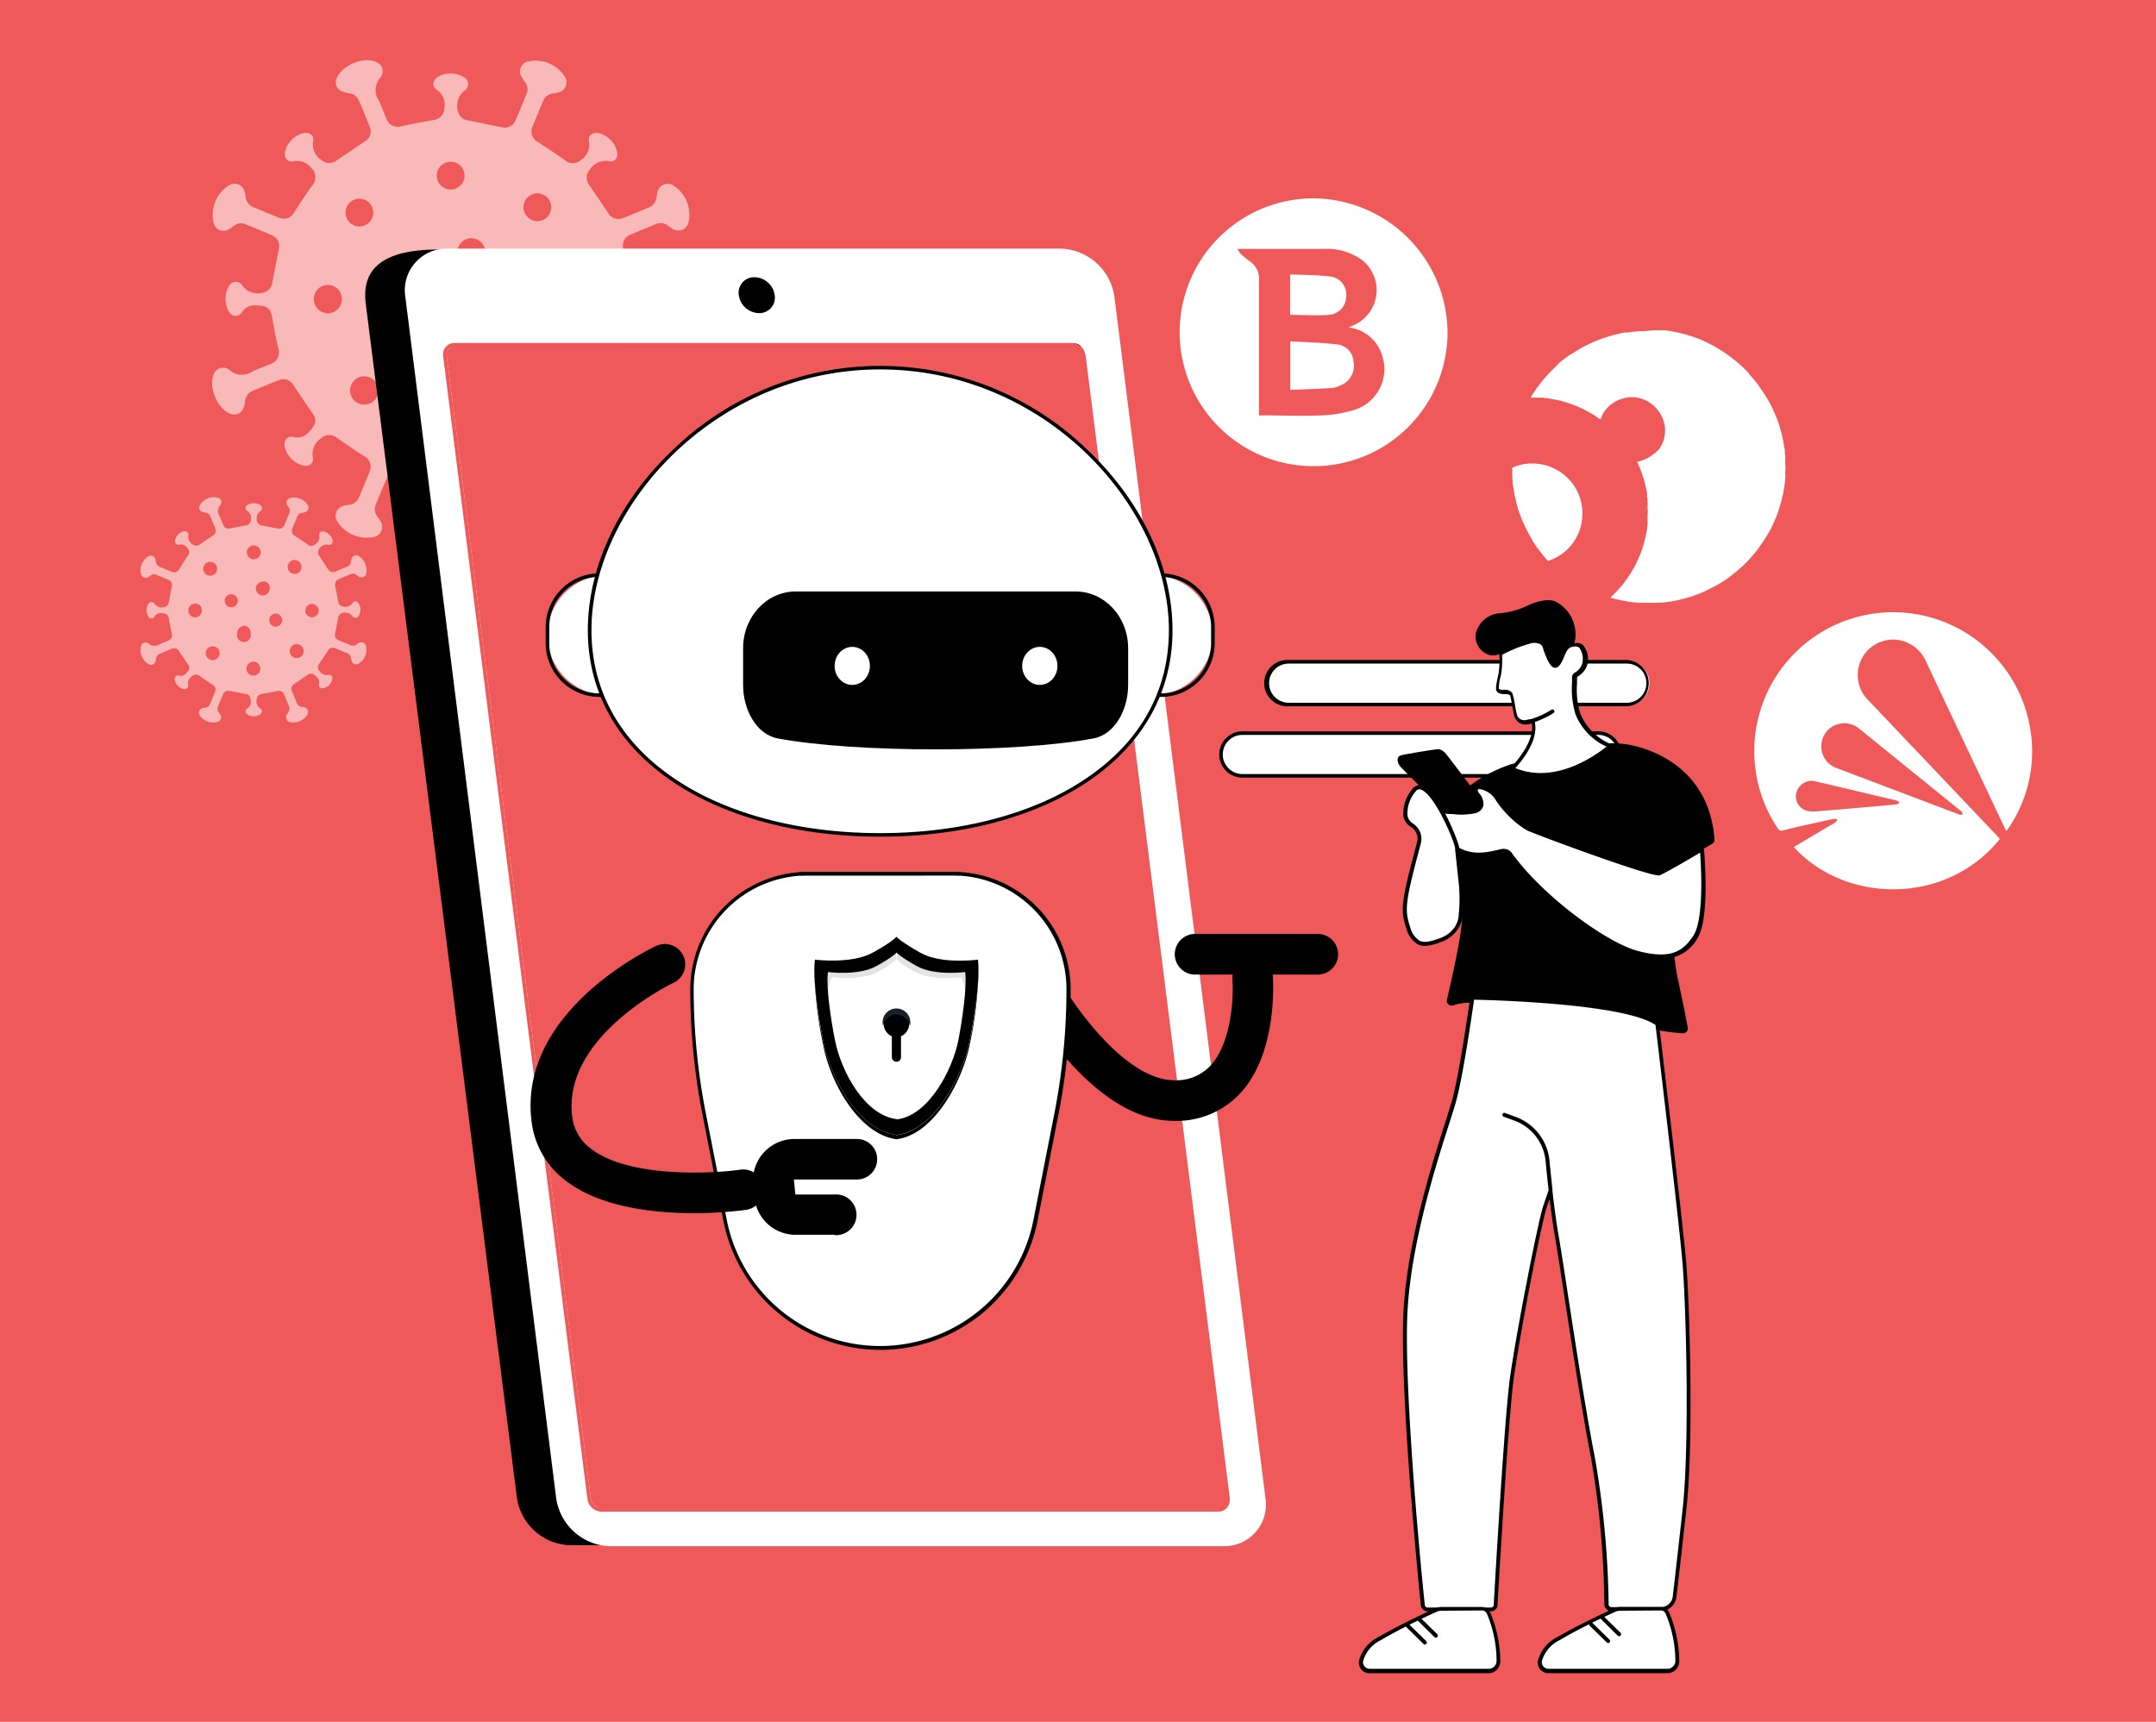 <svg id="Layer_1" data-name="Layer 1" xmlns="http://www.w3.org/2000/svg" viewBox="0 0 310.5 248"><defs><style>.cls-1{fill:#f05959;}.cls-2{opacity:0.58;}.cls-3,.cls-5{fill:#fff;}.cls-4,.cls-5,.cls-6,.cls-8{fill-rule:evenodd;}.cls-6{fill:#162228;}.cls-7{opacity:0.14;}.cls-8{fill:#333;}</style></defs><rect class="cls-1" x="-3.74" y="-5.74" width="317.97" height="254.99"/><g class="cls-2"><path class="cls-3" d="M23.2,88.31a.93.93,0,0,0-.92.47.51.51,0,0,1-.92,0,1.74,1.74,0,0,1,0-1.8.52.52,0,0,1,.9,0,1.3,1.3,0,0,0,1.5.44.78.78,0,0,0,.54-.64l.45-2.32a.78.78,0,0,0-.46-.92c-.6-.27-1.2-.52-1.81-.76a.8.8,0,0,0-.8.11,2.54,2.54,0,0,1-.34.23.7.7,0,0,1-1.05-.44,2.38,2.38,0,0,1,1.05-2.54.7.7,0,0,1,1.05.44,1.51,1.51,0,0,1,.07.37.84.84,0,0,0,.53.69l1.72.71A.81.81,0,0,0,25.8,82Q26.4,81,27,80.12A.84.84,0,0,0,27,78.94a1.2,1.2,0,0,0-1.21-.49c-.42.07-.64-.21-.58-.65a1.72,1.72,0,0,1,1.3-1.28c.41,0,.7.17.62.57a1.25,1.25,0,0,0,.56,1.28.81.81,0,0,0,1.05.07l1.93-1.31a.79.79,0,0,0,.34-1c-.23-.6-.48-1.19-.73-1.78a.83.83,0,0,0-.67-.51,2.51,2.51,0,0,1-.49-.12.66.66,0,0,1-.38-.89,2.31,2.31,0,0,1,2.7-1.12.66.66,0,0,1,.27,1.07,1.28,1.28,0,0,0-.09,1.56c.2.42.35.86.54,1.28a.8.8,0,0,0,1,.49q1.1-.23,2.19-.42a.82.82,0,0,0,.77-.84,1.18,1.18,0,0,0-.52-1.26.48.48,0,0,1,0-.83,1.71,1.71,0,0,1,1.88,0,.51.51,0,0,1,0,.88,1.33,1.33,0,0,0-.44,1.5.76.76,0,0,0,.64.54l2.32.45a.8.8,0,0,0,.93-.45c.26-.6.51-1.21.75-1.81a.77.77,0,0,0-.11-.8,2.46,2.46,0,0,1-.22-.34.69.69,0,0,1,.43-1,2.38,2.38,0,0,1,2.54,1,.7.7,0,0,1-.44,1.06,1.61,1.61,0,0,1-.33.06.86.86,0,0,0-.74.56l-.7,1.69a.82.82,0,0,0,.37,1.08c.62.4,1.23.82,1.84,1.25a.85.85,0,0,0,1.14-.07,1.25,1.25,0,0,0,.52-1.26c-.08-.38.21-.61.6-.56a1.71,1.71,0,0,1,1.32,1.3c.06.4-.17.71-.56.63A1.26,1.26,0,0,0,46,79a.81.81,0,0,0-.05,1L47.25,82a.8.8,0,0,0,1,.34L50,81.61a.81.81,0,0,0,.54-.72,2,2,0,0,1,.05-.26.72.72,0,0,1,1.18-.47,2.33,2.33,0,0,1,1,1.76,2,2,0,0,1,0,.64A.71.71,0,0,1,51.6,83a1.44,1.44,0,0,1-.25-.18.83.83,0,0,0-.87-.1c-.57.23-1.15.46-1.72.71a.82.82,0,0,0-.48,1q.22,1.08.42,2.16a.82.82,0,0,0,.83.78,1.21,1.21,0,0,0,1.26-.52c.2-.33.57-.29.83,0a1.69,1.69,0,0,1,0,1.9.51.51,0,0,1-.86,0,1.32,1.32,0,0,0-1.5-.45.79.79,0,0,0-.55.63c-.15.78-.29,1.55-.45,2.33a.79.79,0,0,0,.48.94c.59.26,1.18.5,1.78.74a.81.81,0,0,0,.83-.12,2.42,2.42,0,0,1,.4-.25.68.68,0,0,1,.94.39,2.34,2.34,0,0,1-1.1,2.66.68.68,0,0,1-.93-.37,2.92,2.92,0,0,1-.12-.49.8.8,0,0,0-.48-.65c-.6-.26-1.2-.51-1.81-.75a.79.79,0,0,0-1,.34c-.43.65-.87,1.29-1.31,1.93a.8.8,0,0,0,.05,1,1.26,1.26,0,0,0,1.31.58c.39-.09.63.22.56.63a1.72,1.72,0,0,1-1.28,1.29c-.42.07-.74-.17-.64-.58.14-.65-.24-1-.65-1.34a.81.81,0,0,0-1,0c-.63.44-1.26.87-1.9,1.29a.81.81,0,0,0-.34,1.06l.7,1.69a.86.86,0,0,0,.74.56c.36,0,.71.14.83.53a.88.88,0,0,1-.32.94,2.4,2.4,0,0,1-2,.76.75.75,0,0,1-.58-1.28,1.08,1.08,0,0,0,.13-1.22c-.23-.48-.41-1-.62-1.47a.81.81,0,0,0-1.06-.52c-.72.15-1.44.29-2.16.41a.82.82,0,0,0-.75.81,1.21,1.21,0,0,0,.53,1.29c.32.21.27.58,0,.83a1.73,1.73,0,0,1-1.88,0,.49.49,0,0,1,0-.85c.59-.37.54-.9.47-1.44a.75.75,0,0,0-.66-.63l-2.29-.44a.8.8,0,0,0-1,.46c-.26.59-.51,1.2-.75,1.81a.8.8,0,0,0,.12.8,2.12,2.12,0,0,1,.24.37.68.68,0,0,1-.39,1A2.37,2.37,0,0,1,28.73,103a.71.71,0,0,1,.43-1,1.51,1.51,0,0,1,.37-.07.84.84,0,0,0,.72-.54c.24-.57.48-1.14.71-1.72a.81.81,0,0,0-.38-1.07c-.62-.4-1.24-.82-1.85-1.25a.81.81,0,0,0-1.1.06,1.24,1.24,0,0,0-.54,1.26c.08.4-.22.64-.62.58a1.73,1.73,0,0,1-1.3-1.28c-.07-.45.17-.75.61-.65.69.15,1-.28,1.36-.73a.74.74,0,0,0-.06-.89c-.44-.64-.88-1.28-1.31-1.93a.78.78,0,0,0-1-.33c-.59.23-1.17.48-1.75.72a.87.87,0,0,0-.54.72,1.42,1.42,0,0,1-.12.46.65.65,0,0,1-.9.36A2.31,2.31,0,0,1,20.34,93a.68.68,0,0,1,1.09-.29,1.27,1.27,0,0,0,1.53.1c.42-.2.86-.35,1.28-.54a.81.81,0,0,0,.51-1c-.15-.65-.28-1.3-.39-2S24,88.31,23.2,88.31Zm20.53,5.47a1,1,0,1,0-1,1A1,1,0,0,0,43.73,93.78Zm-13.16,1.3a1,1,0,1,0-.94-1A1,1,0,0,0,30.57,95.08ZM42.43,80.66a1,1,0,1,0,1,1A1,1,0,0,0,42.43,80.66ZM30.27,82.92a1,1,0,0,0,1-1,1,1,0,0,0-1-1,1,1,0,0,0-1,1A1,1,0,0,0,30.27,82.92Zm13.69,5a1,1,0,0,0,.94,1,1,1,0,0,0,1-1,1,1,0,0,0-1-.94A.94.94,0,0,0,44,87.87Zm-8.41-8.42a1,1,0,1,0,1-.94A1,1,0,0,0,35.55,79.45Zm1.94,16.81a1,1,0,0,0-1-1,1,1,0,1,0,1,1Zm-8.42-8.38a.94.94,0,0,0-.95-1,1,1,0,0,0-1,1,1,1,0,0,0,1,1A1,1,0,0,0,29.07,87.88Zm8.84-4.16a1,1,0,1,0,.94,1A.95.95,0,0,0,37.91,83.72Zm.87,5.56a.93.93,0,0,0,.93.93,1,1,0,0,0,.94-.88,1,1,0,0,0-.93-1A.92.92,0,0,0,38.78,89.28Zm-6.41-2.8a.92.92,0,0,0,1,.93.94.94,0,1,0-1-.93Zm2.75,3.63a1,1,0,0,0-.94,1,1,1,0,1,0,1.9,0A1,1,0,0,0,35.12,90.11Z"/><path class="cls-3" d="M36.85,44a2,2,0,0,0-2,1A1.07,1.07,0,0,1,33,44.94a3.68,3.68,0,0,1,0-3.79,1.1,1.1,0,0,1,1.91,0,2.76,2.76,0,0,0,3.17.94,1.66,1.66,0,0,0,1.13-1.35c.31-1.64.63-3.27.95-4.91a1.65,1.65,0,0,0-1-1.94c-1.26-.56-2.54-1.08-3.82-1.59a1.65,1.65,0,0,0-1.69.23A5,5,0,0,1,33,33,1.45,1.45,0,0,1,30.75,32,5,5,0,0,1,33,26.68a1.48,1.48,0,0,1,2.22.92,4,4,0,0,1,.15.77,1.75,1.75,0,0,0,1.11,1.46c1.21.51,2.41,1,3.63,1.5a1.71,1.71,0,0,0,2.27-.76q1.26-2,2.59-3.85a1.77,1.77,0,0,0-.14-2.5,2.56,2.56,0,0,0-2.56-1c-.89.17-1.36-.44-1.22-1.36a3.59,3.59,0,0,1,2.73-2.7c.88-.12,1.49.36,1.32,1.2A2.65,2.65,0,0,0,46.23,23a1.72,1.72,0,0,0,2.23.13l4.07-2.76a1.65,1.65,0,0,0,.72-2.1c-.5-1.27-1-2.52-1.56-3.77a1.75,1.75,0,0,0-1.41-1.07,4.45,4.45,0,0,1-1-.26,1.38,1.38,0,0,1-.79-1.88c.67-1.86,3.91-3.21,5.69-2.36a1.41,1.41,0,0,1,.57,2.27,2.72,2.72,0,0,0-.19,3.3c.43.87.74,1.8,1.13,2.69a1.71,1.71,0,0,0,2.1,1c1.54-.33,3.08-.63,4.63-.9A1.74,1.74,0,0,0,64,15.6a2.56,2.56,0,0,0-1.1-2.67c-.68-.43-.61-1.22,0-1.75a3.62,3.62,0,0,1,4,0,1.08,1.08,0,0,1,0,1.86A2.82,2.82,0,0,0,66,16.19a1.64,1.64,0,0,0,1.35,1.14l4.9,1a1.67,1.67,0,0,0,2-1c.56-1.26,1.07-2.54,1.59-3.82a1.67,1.67,0,0,0-.23-1.69,4.59,4.59,0,0,1-.47-.71A1.47,1.47,0,0,1,76,8.87a5,5,0,0,1,5.37,2.21,1.49,1.49,0,0,1-.92,2.23,3.94,3.94,0,0,1-.7.14,1.78,1.78,0,0,0-1.57,1.18c-.49,1.18-1,2.37-1.47,3.56a1.71,1.71,0,0,0,.77,2.27q2,1.29,3.9,2.64A1.75,1.75,0,0,0,83.73,23a2.6,2.6,0,0,0,1.09-2.67c-.16-.8.45-1.28,1.28-1.18a3.64,3.64,0,0,1,2.79,2.74c.13.86-.36,1.51-1.19,1.33a2.66,2.66,0,0,0-2.76,1.22,1.69,1.69,0,0,0-.1,2.17c.92,1.36,1.85,2.71,2.76,4.08a1.68,1.68,0,0,0,2.17.7c1.22-.48,2.42-1,3.63-1.49a1.76,1.76,0,0,0,1.15-1.51,3.45,3.45,0,0,1,.1-.56,1.51,1.51,0,0,1,2.47-1,4.84,4.84,0,0,1,2.14,3.71,3.83,3.83,0,0,1-.08,1.35,1.5,1.5,0,0,1-2.41,1,4.93,4.93,0,0,1-.53-.36,1.72,1.72,0,0,0-1.82-.23c-1.21.49-2.43,1-3.63,1.5a1.73,1.73,0,0,0-1,2.16c.32,1.52.62,3,.88,4.56a1.76,1.76,0,0,0,1.75,1.64,2.55,2.55,0,0,0,2.67-1.09c.42-.7,1.21-.63,1.74,0a3.61,3.61,0,0,1,0,4A1.07,1.07,0,0,1,95,45a2.81,2.81,0,0,0-3.16-1,1.65,1.65,0,0,0-1.16,1.34c-.31,1.63-.62,3.27-1,4.9a1.7,1.7,0,0,0,1,2c1.25.54,2.5,1,3.76,1.56a1.71,1.71,0,0,0,1.75-.26,5,5,0,0,1,.85-.52,1.44,1.44,0,0,1,2,.82c.77,1.78-.53,4.89-2.34,5.6a1.4,1.4,0,0,1-1.94-.78,5,5,0,0,1-.26-1,1.69,1.69,0,0,0-1-1.37c-1.27-.54-2.55-1.08-3.83-1.59a1.65,1.65,0,0,0-2.1.73c-.91,1.36-1.84,2.72-2.76,4.08a1.69,1.69,0,0,0,.1,2.17,2.65,2.65,0,0,0,2.76,1.21c.82-.18,1.33.48,1.19,1.33A3.67,3.67,0,0,1,86.18,67c-.89.15-1.55-.38-1.35-1.24.3-1.37-.5-2.1-1.37-2.82a1.67,1.67,0,0,0-2.06,0q-2,1.37-4,2.72a1.7,1.7,0,0,0-.71,2.23c.48,1.19,1,2.37,1.47,3.56a1.79,1.79,0,0,0,1.56,1.18c.76.09,1.5.3,1.76,1.12a1.9,1.9,0,0,1-.67,2,5.08,5.08,0,0,1-4.27,1.59c-1.58-.15-2.19-1.44-1.24-2.69a2.24,2.24,0,0,0,.28-2.58c-.48-1-.86-2.07-1.3-3.09A1.72,1.72,0,0,0,72,67.9c-1.51.32-3,.61-4.55.87a1.72,1.72,0,0,0-1.59,1.72A2.56,2.56,0,0,0,67,73.21c.68.42.58,1.22-.07,1.75a3.64,3.64,0,0,1-4,0,1,1,0,0,1,0-1.8c1.23-.76,1.14-1.88,1-3a1.63,1.63,0,0,0-1.41-1.33c-1.61-.3-3.23-.6-4.83-.93a1.67,1.67,0,0,0-2,1c-.56,1.27-1.08,2.55-1.59,3.83a1.68,1.68,0,0,0,.26,1.69,4.92,4.92,0,0,1,.5.78,1.46,1.46,0,0,1-.84,2.1A5,5,0,0,1,48.51,75a1.47,1.47,0,0,1,.92-2.12,3.9,3.9,0,0,1,.77-.16,1.75,1.75,0,0,0,1.52-1.13c.51-1.21,1-2.41,1.5-3.63a1.72,1.72,0,0,0-.8-2.26q-2-1.29-3.9-2.64a1.74,1.74,0,0,0-2.34.12,2.61,2.61,0,0,0-1.12,2.66c.17.84-.46,1.35-1.31,1.23A3.65,3.65,0,0,1,41,64.31c-.15-.93.37-1.57,1.29-1.37,1.45.32,2.18-.59,2.86-1.54A1.54,1.54,0,0,0,45,59.53c-.92-1.35-1.85-2.71-2.76-4.07a1.65,1.65,0,0,0-2.11-.7c-1.24.49-2.47,1-3.7,1.52a1.79,1.79,0,0,0-1.14,1.52,3.38,3.38,0,0,1-.24,1,1.4,1.4,0,0,1-1.9.78c-1.83-.67-3.17-3.85-2.37-5.64a1.42,1.42,0,0,1,2.31-.61,2.67,2.67,0,0,0,3.22.21c.88-.44,1.81-.75,2.7-1.14a1.71,1.71,0,0,0,1.07-2.2c-.31-1.37-.59-2.74-.82-4.13C39,44.41,38.6,44,36.85,44ZM80.17,55.54a2,2,0,1,0-2,2.05A2.05,2.05,0,0,0,80.17,55.54ZM52.39,58.28a2,2,0,1,0,.14-4.08,2,2,0,1,0-.14,4.08Zm25-30.43a2,2,0,1,0,2,2A2,2,0,0,0,77.43,27.85ZM51.76,32.62a2,2,0,1,0-2-2A2,2,0,0,0,51.76,32.62Zm28.9,10.45a2,2,0,0,0,2,2A2.06,2.06,0,0,0,84.7,43a2,2,0,0,0-2-2A2,2,0,0,0,80.66,43.07ZM62.9,25.3a2,2,0,1,0,2.09-2A2,2,0,0,0,62.9,25.3ZM67,60.78a2,2,0,1,0-2,2A2,2,0,0,0,67,60.78ZM49.23,43.1a2,2,0,0,0-2-2.06,2,2,0,1,0,0,4.08A2,2,0,0,0,49.23,43.1Zm18.65-8.79a2,2,0,1,0,2,2A2,2,0,0,0,67.88,34.31Zm1.83,11.74a2,2,0,0,0,2,2,2,2,0,0,0,2-1.84,2.07,2.07,0,0,0-2-2.19A2,2,0,0,0,69.71,46.05ZM56.2,40.13a1.94,1.94,0,0,0,2,2,2,2,0,1,0-2-2ZM62,47.79a2,2,0,0,0-2,2,2,2,0,0,0,2.06,2,2,2,0,0,0,2-2A2.06,2.06,0,0,0,62,47.79Z"/></g><path class="cls-3" d="M234.29,101.47h-48.7a3.08,3.08,0,1,1,0-6.15h48.7a3.08,3.08,0,1,1,0,6.15Z"/><path d="M234.29,101.73h-48.7a3.34,3.34,0,1,1,0-6.67h48.7a3.34,3.34,0,0,1,0,6.67Zm-48.7-6.15a2.82,2.82,0,1,0,0,5.64h48.7a2.82,2.82,0,1,0,0-5.64Z"/><path class="cls-3" d="M230.19,111.73H178.92a3.08,3.08,0,0,1,0-6.16h51.27a3.08,3.08,0,0,1,0,6.16Z"/><path d="M230.19,112H178.92a3.33,3.33,0,0,1,0-6.66h51.27a3.33,3.33,0,1,1,0,6.66Zm-51.27-6.15a2.82,2.82,0,1,0,0,5.64h51.27a2.82,2.82,0,0,0,0-5.64Z"/><path d="M176.61,215.89l-1.13-9,1.11,8.77C176.6,215.74,176.6,215.82,176.61,215.89Z"/><path d="M176.6,217.32a5.83,5.83,0,0,1-4.2,5,6.82,6.82,0,0,1-1.84.25H82.2a8,8,0,0,1-7.76-6.87L52.68,43.79c-.48-3.8.83-7.85,10.46-7.85l11.41.13,21.92.26,21.93.25,28.67.34a8,8,0,0,1,7.76,6.87l.77,6.1.13,1a1.61,1.61,0,0,0-1.43-1H65.47a1.11,1.11,0,0,0-.87.38,1.14,1.14,0,0,0-.27.92L85.1,215.85a1.6,1.6,0,0,0,1.54,1.37h88.84a1.09,1.09,0,0,0,1.14-1.17A6.7,6.7,0,0,1,176.6,217.32Z"/><path class="cls-3" d="M182.25,215.79,160.49,42.73a8.06,8.06,0,0,0-7.76-6.92H64.37a6,6,0,0,0-6,6.92L76.74,189.05l3.36,26.74a8.07,8.07,0,0,0,7.77,6.92h88.36A6,6,0,0,0,182.25,215.79Zm-6.42,1.58H87A1.61,1.61,0,0,1,85.45,216L64.68,50.75a1.1,1.1,0,0,1,1.13-1.3h88.84a1.59,1.59,0,0,1,1.42,1L175.82,207l1.14,9h0c0,.06,0,.11,0,.17a1.15,1.15,0,0,1-.27.79A1.17,1.17,0,0,1,175.83,217.37Z"/><path class="cls-1" d="M177.12,215.85,156.35,51.21a2.09,2.09,0,0,0-.75-1.32,2,2,0,0,0-1.3-.49H65.47a1.63,1.63,0,0,0-1.26.55,1.69,1.69,0,0,0-.39,1.33L84.6,215.92a2.11,2.11,0,0,0,2,1.81h88.84a1.65,1.65,0,0,0,1.12-.41l.13-.14a1.61,1.61,0,0,0,.41-1.09A1.94,1.94,0,0,0,177.12,215.85Zm-.77,1a1.13,1.13,0,0,1-.87.37H86.64a1.6,1.6,0,0,1-1.54-1.37L64.33,51.21a1.14,1.14,0,0,1,.27-.92,1.11,1.11,0,0,1,.87-.38H154.3a1.61,1.61,0,0,1,1.43,1,1.76,1.76,0,0,1,.11.41L175.48,206.9l1.13,9h0v0a.57.57,0,0,1,0,.13A1.13,1.13,0,0,1,176.35,216.85Z"/><path class="cls-1" d="M176.62,216.05a1.09,1.09,0,0,1-1.14,1.17H86.64a1.6,1.6,0,0,1-1.54-1.37L64.33,51.21a1.14,1.14,0,0,1,.27-.92,1.11,1.11,0,0,1,.87-.38H154.3a1.61,1.61,0,0,1,1.43,1l19.75,156,1.13,9h0A.92.92,0,0,1,176.62,216.05Z"/><path d="M109.31,45.1a2.23,2.23,0,0,0,2.26-2.59,3,3,0,0,0-2.91-2.58,2.23,2.23,0,0,0-2.26,2.58A3,3,0,0,0,109.31,45.1Z"/><path d="M169.07,161.44h0c-5.12,0-10.4-3.1-15.67-9.17a55.59,55.59,0,0,1-6.15-8.65,2.92,2.92,0,0,1,5.11-2.84c2.29,4.12,9.77,14.79,16.73,14.81h0a6.72,6.72,0,0,0,5.22-2.08c3.12-3.36,3.35-10.07,3.18-12.37a2.92,2.92,0,1,1,5.83-.44c0,.44.76,10.89-4.72,16.79A12.46,12.46,0,0,1,169.07,161.44Z"/><path d="M189.61,140.37H172.29a2.93,2.93,0,1,1,0-5.85h17.32a2.93,2.93,0,1,1,0,5.85Z"/><path class="cls-3" d="M165.81,82.83H166a8.65,8.65,0,0,1,8.65,8.65v0a8.65,8.65,0,0,1-8.65,8.65h-.23a0,0,0,0,1,0,0V82.83a0,0,0,0,1,0,0Z"/><path d="M167.19,100.38h-1.38a.25.25,0,0,1-.26-.25V82.83a.25.25,0,0,1,.26-.25h1.38a7.76,7.76,0,0,1,7.75,7.75v2.3A7.76,7.76,0,0,1,167.19,100.38Zm-1.13-.51h1.13a7.24,7.24,0,0,0,7.23-7.24v-2.3a7.24,7.24,0,0,0-7.23-7.24h-1.13Z"/><path class="cls-3" d="M78.84,82.83h.23a8.65,8.65,0,0,1,8.65,8.65v0a8.65,8.65,0,0,1-8.65,8.65h-.23a0,0,0,0,1,0,0V82.83a0,0,0,0,1,0,0Z" transform="translate(166.56 182.96) rotate(180)"/><path d="M87.72,100.38H86.34a7.75,7.75,0,0,1-7.75-7.75v-2.3a7.75,7.75,0,0,1,7.75-7.75h1.38a.25.25,0,0,1,.25.25v17.3A.25.25,0,0,1,87.72,100.38ZM86.34,83.09a7.24,7.24,0,0,0-7.24,7.24v2.3a7.24,7.24,0,0,0,7.24,7.24h1.12V83.09Z"/><path class="cls-3" d="M84.92,90.77C84.92,72.18,103.65,53,126.76,53S168.6,72.18,168.6,90.77s-18.73,29.49-41.84,29.49S84.92,109.35,84.92,90.77Z"/><path d="M126.76,120.51c-11.61,0-22.17-2.77-29.73-7.82-8.09-5.39-12.37-13-12.37-21.92,0-9.18,4.5-18.68,12.34-26.06a42.88,42.88,0,0,1,59.52,0c7.84,7.38,12.34,16.88,12.34,26.06,0,8.94-4.28,16.53-12.37,21.92C148.93,117.74,138.37,120.51,126.76,120.51Zm0-67.3C103,53.21,85.18,73,85.18,90.77c0,8.77,4.19,16.2,12.14,21.5,7.47,5,17.93,7.73,29.44,7.73s22-2.75,29.44-7.73c8-5.3,12.14-12.73,12.14-21.5C168.34,73,150.56,53.21,126.76,53.21Z"/><path class="cls-3" d="M137.24,125.84h-21a16.63,16.63,0,0,0-16.63,16.63,93.74,93.74,0,0,0,1.76,18.08l3,15.27a22.76,22.76,0,0,0,44.66,0l3-15.27a93.72,93.72,0,0,0,1.76-18.07A16.63,16.63,0,0,0,137.24,125.84Z"/><path d="M126.76,194.43a23.07,23.07,0,0,1-22.58-18.56l-3-15.27a94.16,94.16,0,0,1-1.77-18.12,16.92,16.92,0,0,1,16.89-16.9h21a16.91,16.91,0,0,1,16.89,16.89,94.19,94.19,0,0,1-1.77,18.13l-3,15.27A23.09,23.09,0,0,1,126.76,194.43ZM116.28,126.1A16.39,16.39,0,0,0,99.9,142.47a93.24,93.24,0,0,0,1.77,18l3,15.27a22.51,22.51,0,0,0,44.16,0l3-15.27a93.21,93.21,0,0,0,1.76-18,16.39,16.39,0,0,0-16.38-16.38Z"/><path d="M138.17,126.1H115.35a.26.26,0,0,1,0-.52h22.82a.26.26,0,0,1,0,.52Z"/><path d="M154.89,85.19H114.6c-4.19,0-7.58,3.65-7.58,8.16v5.33c0,3.44,1.84,7.09,5,7.68,11.17,2.1,34.28,2.1,45.45,0,3.16-.59,5-4.24,5-7.68V93.35C162.47,88.84,159.08,85.19,154.89,85.19Z"/><ellipse class="cls-3" cx="122.74" cy="95.91" rx="2.54" ry="2.74"/><ellipse class="cls-3" cx="149.75" cy="95.91" rx="2.54" ry="2.74"/><path d="M100,174.74c-5.73,0-13.48-.82-18.45-4.63a12.47,12.47,0,0,1-5-8.62c-1.95-15.81,17.13-24.86,17.94-25.24A2.93,2.93,0,1,1,97,141.56c-.16.07-16,7.64-14.6,19.21a6.73,6.73,0,0,0,2.72,4.7c5.47,4.19,17.38,3.6,21.51,3a2.92,2.92,0,1,1,.82,5.79A57.86,57.86,0,0,1,100,174.74Z"/><path d="M120.19,177.85h-5.61a5.93,5.93,0,0,1-5.92-5.36l-.2-2A6,6,0,0,1,110,166a6,6,0,0,1,4.41-1.95h9a2.92,2.92,0,1,1,0,5.84h-9a.08.08,0,0,0-.07,0,.09.09,0,0,0,0,.07l.2,2a.1.1,0,0,0,.1.09h5.61a2.93,2.93,0,1,1,0,5.85Z"/><path d="M209.65,120.85a.26.26,0,0,1-.17,0l-.61-.47a9.13,9.13,0,0,1-1.36-1.43.29.29,0,0,1,.05-.4.3.3,0,0,1,.4,0,8.2,8.2,0,0,0,1.26,1.33l.6.47a.28.28,0,0,1,.06.39A.27.27,0,0,1,209.65,120.85Z"/><path d="M210.69,119.69a.28.28,0,0,1-.13,0l-.68-.35a8.61,8.61,0,0,1-1.59-1.18.28.28,0,1,1,.38-.41,10,10,0,0,0,1.47,1.09l.68.35a.28.28,0,0,1,.12.38A.27.27,0,0,1,210.69,119.69Z"/><path d="M234.06,107.18c1.86.24,12,2.29,12.86,13.72a.67.67,0,0,1-.34.64l-5.87,3.38a.66.66,0,0,0-.34.61c.06,2.09.4,11.59,1.29,15.58.69,3.11,1.17,5.64,1.4,6.91a.69.69,0,0,1-.74.81,35.11,35.11,0,0,1-6.16-1c-2.36-.72-3.4-2.11-9.1.26a4.34,4.34,0,0,1-3.69-.18c-3.12-1.65-9.62-4.58-14.1-3.1a.69.69,0,0,1-.89-.8c.66-2.93,2-8.59,2.17-11.58.18-3.73-2-16.17-1-17.47a21.31,21.31,0,0,1,8-4.86c1-.28,2.12-.31,3-.52C222.75,109,228.83,106.5,234.06,107.18Z"/><path class="cls-3" d="M244.08,135c-1.74,2.6-3.76,3.44-8.16,2.3s-13.72-7.81-18.33-14.17a1.19,1.19,0,0,0-1.22-.48c-.9.11-4.61,1.54-7.36-.9s-2.1-4.18-2-4.51c.23-.56,4.34.15,5.45-.34s1.1-1.27.27-2.41c-1-1.35,1.22-1.66,2.91.75a14.33,14.33,0,0,0,4.32,4.18c1.62.82,18,6.73,18.89,6.47s6.18-3.49,6.18-3.49S246,132.17,244.08,135Z"/><path d="M239.21,138.09a13.33,13.33,0,0,1-3.36-.51c-4.5-1.16-13.92-8-18.49-14.27l0,0a.91.91,0,0,0-.94-.33,4.55,4.55,0,0,0-.57.12c-1.49.34-4.57,1.06-7-1.09-2.67-2.36-2.31-4.17-2-4.84.19-.45,1-.43,2.72-.37a9.22,9.22,0,0,0,2.89-.12c.39-.18.61-.38.68-.62s-.1-.77-.53-1.36a1,1,0,0,1-.24-1.06.78.78,0,0,1,.68-.43,3.71,3.71,0,0,1,2.93,1.9,14,14,0,0,0,4.22,4.1c1.91,1,17.73,6.54,18.7,6.44.65-.2,4.62-2.56,6.1-3.45a.26.26,0,0,1,.27,0,.25.25,0,0,1,.15.22c0,.41.9,9.9-1,12.79A5.68,5.68,0,0,1,239.21,138.09ZM217.83,123c4.5,6.2,13.75,12.91,18.16,14,4.56,1.17,6.34.09,7.86-2.19l.23.16-.23-.16c1.59-2.38,1.13-10,1-12-1.31.78-5.11,3-5.86,3.28h-.11c-1.86,0-18-6-19-6.5a14.52,14.52,0,0,1-4.42-4.27,3.29,3.29,0,0,0-2.42-1.67.32.32,0,0,0-.22.1c0,.07,0,.25.19.5a2.22,2.22,0,0,1,.61,1.84,1.58,1.58,0,0,1-1,1,9.19,9.19,0,0,1-3.14.17,8.93,8.93,0,0,0-2.19,0c-.22.58-.44,2.09,1.9,4.16s5.12,1.29,6.51,1a5.55,5.55,0,0,1,.64-.14A1.47,1.47,0,0,1,217.83,123Z"/><path class="cls-3" d="M209.88,122.39l.07.58.36,3.38a24.38,24.38,0,0,1,.09,5.39,3.9,3.9,0,0,1-1.27,2.65,4.71,4.71,0,0,1-1.88,1.1c-2.47.89-3.55.62-4.45-1.94s-.58-4.14,1.53-12.06a2.3,2.3,0,0,0-1.06-2.67c-1.45-1-1-3.25.37-5C205.78,111.06,210.27,122,209.88,122.39Z"/><path d="M205.2,136.24a2.28,2.28,0,0,1-1-.21,3.79,3.79,0,0,1-1.68-2.38c-.92-2.62-.64-4.11,1.53-12.23a2,2,0,0,0-.94-2.37,2.19,2.19,0,0,1-1-1.53,5.37,5.37,0,0,1,1.28-3.86,1.23,1.23,0,0,1,1.25-.54c2.23.42,4.89,6.83,5.37,8.44a1.88,1.88,0,0,1,.13.88l.42,3.88a24.15,24.15,0,0,1,.09,5.44,4.12,4.12,0,0,1-1.36,2.84,5,5,0,0,1-1.94,1.14h0A6.41,6.41,0,0,1,205.2,136.24Zm-.76-22.57a.71.71,0,0,0-.57.34,4.77,4.77,0,0,0-1.17,3.42,1.66,1.66,0,0,0,.73,1.15,2.64,2.64,0,0,1,1.17,3c-2.12,7.95-2.4,9.4-1.53,11.87a3.27,3.27,0,0,0,1.39,2.06c.58.27,1.36.18,2.69-.3h0a4.56,4.56,0,0,0,1.77-1,3.54,3.54,0,0,0,1.16-2.44v0a23.6,23.6,0,0,0-.08-5.33l-.43-4a.39.39,0,0,1,0-.15c0-.9-2.88-7.76-4.88-8.54A.89.89,0,0,0,204.44,113.67Zm5.25,8.51Z"/><path d="M208.41,117.2s3.64.39,4.76-.5c.84-.66-.72-2.63-.84-2.78-1-1.3-3.28-4.33-3.63-4.76s-.9-1.31-1.67-1.25-5.06.78-5.37.91c-.65.29-.38,1.2.1,1.7S208.41,117.2,208.41,117.2Z"/><path class="cls-3" d="M238.68,147.42s3.51,29.16,3.94,34.79,1.08,25.32,0,35.06c-.7,6.31-1.19,10.53-1.44,12.72a2,2,0,0,1-2,1.78H232a.67.67,0,0,1-.67-.66,131.07,131.07,0,0,0-1.94-21.2c-1.95-9.95-4.11-25.53-5.19-31.81-.36-2.09-.67-4.42-.92-6.7l-.81,2.37c-.81,2.38-3.9,18.4-4.77,24.67-.78,5.71-2.11,28.61-2.34,32.7a.67.67,0,0,1-.67.63h-9.15a.66.66,0,0,1-.66-.6c-.43-4.25-2.94-29.89-2.54-41.38.43-12.56,6.06-27.49,7.14-31.6s2.54-14.54,2.54-14.54S234,144,238.68,147.42Z"/><path d="M239.18,232.05H232a1,1,0,0,1-.95-.94A130.47,130.47,0,0,0,229.14,210c-1.27-6.5-2.63-15.39-3.73-22.53-.58-3.82-1.09-7.11-1.46-9.29-.27-1.58-.53-3.38-.78-5.48l-.41,1.19c-.8,2.37-3.87,18.24-4.75,24.62-.78,5.66-2.08,28.21-2.34,32.68a.94.94,0,0,1-.95.89h-9.15a1,1,0,0,1-.95-.85c-.49-4.92-2.93-30-2.53-41.42.34-10.08,4-21.74,6-28,.51-1.58.9-2.84,1.12-3.65,1.06-4.05,2.51-14.4,2.53-14.51a.27.27,0,0,1,.28-.24c.9,0,22.09.37,26.8,3.82a.31.31,0,0,1,.11.2c0,.29,3.52,29.23,3.94,34.8.48,6.2,1.06,25.63,0,35.11-.72,6.52-1.21,10.77-1.44,12.72A2.29,2.29,0,0,1,239.18,232.05Zm-15.87-60.94h0a.28.28,0,0,1,.25.25c.29,2.63.59,4.81.92,6.68.37,2.19.88,5.49,1.46,9.3,1.1,7.14,2.46,16,3.73,22.51a132.06,132.06,0,0,1,2,21.25.38.38,0,0,0,.38.38h7.15A1.73,1.73,0,0,0,240.9,230c.23-2,.72-6.2,1.44-12.72,1-9.45.48-28.82,0-35-.41-5.37-3.67-32.57-3.92-34.65-4.5-3.09-23.71-3.59-26.13-3.64-.23,1.61-1.52,10.6-2.51,14.32-.21.83-.61,2.09-1.12,3.68-2,6.24-5.66,17.86-6,27.86-.39,11.37,2,36.43,2.54,41.34a.38.38,0,0,0,.38.35h9.15a.39.39,0,0,0,.39-.36c.25-4.47,1.56-27,2.34-32.73.89-6.39,4-22.34,4.78-24.72l.81-2.37A.29.29,0,0,1,223.31,171.11Z"/><path d="M223.3,171.6a.27.27,0,0,1-.28-.25c-.15-1.3-.29-2.69-.43-4.13a6.89,6.89,0,0,0-4.46-5.8l-1.58-.58a.29.29,0,0,1-.16-.37.27.27,0,0,1,.36-.16l1.58.58a7.46,7.46,0,0,1,4.82,6.28c.14,1.43.28,2.82.43,4.12a.29.29,0,0,1-.25.31Z"/><path class="cls-3" d="M207.58,231.77h5.83a1,1,0,0,1,1,.63,17.7,17.7,0,0,1,1.43,7,1.45,1.45,0,0,1-1.44,1.36H197.24a1.25,1.25,0,0,1-1.23-1.49,5,5,0,0,1,2.72-3.23c3-1.77,6.85-3.53,8.06-4.08A2,2,0,0,1,207.58,231.77Z"/><path d="M214.35,241H197.24a1.52,1.52,0,0,1-1.51-1.83,5.29,5.29,0,0,1,2.85-3.41c3.07-1.79,7-3.59,8.09-4.1a2.19,2.19,0,0,1,.91-.2h5.83a1.31,1.31,0,0,1,1.21.81,18.25,18.25,0,0,1,1.45,7.11A1.71,1.71,0,0,1,214.35,241Zm-6.77-9a1.64,1.64,0,0,0-.68.15c-1.11.5-5,2.29-8,4.07a4.82,4.82,0,0,0-2.58,3,.94.94,0,0,0,.19.79,1,1,0,0,0,.76.36h17.11a1.15,1.15,0,0,0,1.15-1.09,17.53,17.53,0,0,0-1.4-6.87.76.76,0,0,0-.69-.45Z"/><path d="M206.79,235.88a.32.32,0,0,1-.2-.08l-2.45-2.42a.28.28,0,0,1,0-.4.28.28,0,0,1,.4,0l2.46,2.41a.29.29,0,0,1-.2.49Z"/><path d="M205.21,236.87a.28.28,0,0,1-.2-.08l-2.46-2.42a.28.28,0,0,1,.4-.4l2.45,2.41a.29.29,0,0,1-.19.49Z"/><path class="cls-3" d="M233.32,231.77h5.83a1,1,0,0,1,.94.63,17.52,17.52,0,0,1,1.43,7,1.44,1.44,0,0,1-1.43,1.36H223a1.25,1.25,0,0,1-1.22-1.49,5,5,0,0,1,2.71-3.23c3-1.77,6.86-3.53,8.06-4.08A2,2,0,0,1,233.32,231.77Z"/><path d="M240.09,241H223a1.52,1.52,0,0,1-1.5-1.83,5.26,5.26,0,0,1,2.85-3.41c3.07-1.79,7-3.59,8.09-4.1a2.16,2.16,0,0,1,.91-.2h5.83a1.32,1.32,0,0,1,1.21.81,18.25,18.25,0,0,1,1.45,7.11A1.72,1.72,0,0,1,240.09,241Zm-6.77-9a1.57,1.57,0,0,0-.68.15c-1.12.5-5,2.29-8,4.07a4.88,4.88,0,0,0-2.58,3,1,1,0,0,0,.2.79,1,1,0,0,0,.75.36h17.12a1.15,1.15,0,0,0,1.15-1.09,17.5,17.5,0,0,0-1.41-6.87.73.73,0,0,0-.68-.45Z"/><path d="M233.18,235.67a.32.32,0,0,1-.2-.08l-2.45-2.42a.28.28,0,1,1,.39-.4l2.46,2.41a.28.28,0,0,1,0,.4A.27.27,0,0,1,233.18,235.67Z"/><path d="M231.6,236.66a.27.27,0,0,1-.2-.09l-2.46-2.41a.28.28,0,1,1,.4-.4l2.46,2.41a.29.29,0,0,1-.2.49Z"/><path d="M226.6,92.76a2.75,2.75,0,0,0-.41.17,2,2,0,0,0-.62.73c-.3.55-.79,2.22-1.43,2.12s-1.43-2.71-1.43-2.71-.24-1.28-2.21-.78A16,16,0,0,0,216.41,94a2.77,2.77,0,0,1-1.73.39,2.82,2.82,0,0,1-2.17-3,3.8,3.8,0,0,1,3.5-3.06,11.65,11.65,0,0,0,4.14-1.18c.39-.2,2.71-1.15,4-.44a5.31,5.31,0,0,1,2.63,5.79C226.74,92.59,226.72,92.72,226.6,92.76Z"/><path class="cls-3" d="M216.16,94.14a.11.11,0,0,0-.06.11,12.51,12.51,0,0,1-.1,2.66,9,9,0,0,0-.34,2.44c.17.31.79.33,1.08.31a1.05,1.05,0,0,1,.88.33c.12.24.48,2.46.62,3a1.38,1.38,0,0,0,1.51,1c.11,0,.44-.09.7-.15a.33.33,0,0,1,.4.27c.42,2.7-2.3,5.74-3,6.43a.14.14,0,0,0,.05.23c6,2.64,12.26-1.92,14-3.33a8.61,8.61,0,0,1-4.73-4.68c-.68-1.64-.45-4.2-.48-5.22a.53.53,0,0,1,.3-.48,2.52,2.52,0,0,0,1.17-1.43c.25-.88.15-3.71-2.19-2.58a2,2,0,0,0-.62.74c-.3.54-.79,2.22-1.43,2.12s-1.43-2.71-1.43-2.71-.25-1.28-2.22-.79A20.18,20.18,0,0,0,216.16,94.14Z"/><path d="M221.88,111.91a10.11,10.11,0,0,1-4-.84.44.44,0,0,1-.25-.31.4.4,0,0,1,.11-.37c.77-.82,3.27-3.7,2.88-6.19,0,0,0,0,0,0s0,0,0,0a6.83,6.83,0,0,1-.73.15,1.65,1.65,0,0,1-1.81-1.26c-.07-.24-.17-.79-.28-1.37s-.26-1.43-.32-1.56a.86.86,0,0,0-.61-.18c-.17,0-1.06.06-1.34-.46-.15-.27-.07-.82.18-2,.05-.23.09-.44.12-.59a12.68,12.68,0,0,0,.1-2.61.38.38,0,0,1,.2-.36,20.29,20.29,0,0,1,4.18-1.72,2.5,2.5,0,0,1,2,.15,1.42,1.42,0,0,1,.61.84,5.92,5.92,0,0,0,1.2,2.5c.28,0,.72-1,.88-1.41.1-.22.18-.42.26-.56a2.36,2.36,0,0,1,.72-.85c1.05-.51,1.67-.28,2,0a3.18,3.18,0,0,1,.6,2.89,2.92,2.92,0,0,1-1.32,1.61.23.23,0,0,0-.14.22c0,.2,0,.47,0,.78a11.72,11.72,0,0,0,.46,4.33,8.13,8.13,0,0,0,4.41,4.44c.2.09.32.14.34.31a.33.33,0,0,1-.1.26C230.7,108.85,226.58,111.91,221.88,111.91Zm-3.65-1.28c5.52,2.27,11.1-1.47,13.14-3.09a8.66,8.66,0,0,1-4.46-4.63,12.3,12.3,0,0,1-.51-4.56c0-.3,0-.56,0-.76a.78.78,0,0,1,.46-.74,2.31,2.31,0,0,0,1-1.25,2.75,2.75,0,0,0-.42-2.31c-.31-.25-.76-.24-1.36,0a1.79,1.79,0,0,0-.51.63,5.16,5.16,0,0,0-.24.51c-.34.83-.77,1.86-1.48,1.75s-1.41-2.07-1.66-2.91v0a.89.89,0,0,0-.38-.49,2,2,0,0,0-1.49-.07,19.23,19.23,0,0,0-4,1.61,12.71,12.71,0,0,1-.11,2.62c0,.16-.08.38-.13.62a6.89,6.89,0,0,0-.23,1.64c.06.11.44.19.8.16a1.27,1.27,0,0,1,1.16.49,12.82,12.82,0,0,1,.37,1.7c.1.55.21,1.12.27,1.33a1.1,1.1,0,0,0,1.2.85l.66-.14a.63.63,0,0,1,.75.5C221.54,106.72,219.18,109.6,218.23,110.63Zm-1.94-16.24Zm.09-.16Zm-.22-.09Z"/><path d="M220.61,104.12a.29.29,0,0,1-.27-.2.28.28,0,0,1,.19-.35,12.35,12.35,0,0,0,2.9-1.34.28.28,0,0,1,.39.08.29.29,0,0,1-.08.39,13,13,0,0,1-3.05,1.41Z"/><path class="cls-4" d="M129.1,163.48c-5.54-.75-9.44-8.23-10.49-13.31-.78-3.76-1.59-9.33-1.25-11.95,0,0,5.27.68,8.31-1s3.43-2.3,3.43-2.3.39.57,3.43,2.3,8.31,1,8.31,1c.33,2.59-.45,8.05-1.22,11.81-1,5-5.08,12.81-10.52,13.45Z"/><path class="cls-5" d="M129.1,161.19c-4.65-.62-7.93-6.92-8.81-11.18-.65-3.16-1.33-7.84-1.05-10,0,0,4.42.58,7-.87s2.88-1.94,2.88-1.94.33.49,2.88,1.94,7,.87,7,.87c.27,2.17-.39,6.77-1,9.93-.86,4.19-4.27,10.76-8.84,11.29Z"/><path class="cls-4" d="M129.1,145.44a2,2,0,0,1,.66,3.82v3a.66.66,0,0,1-.66.67h0a.67.67,0,0,1-.66-.67v-3a2,2,0,0,1,.66-3.82Z"/><path class="cls-6" d="M127.17,147.76a2,2,0,0,1,1.93-1.61,2,2,0,0,1,1.94,1.61,2,2,0,1,0-3.87,0Z"/><g class="cls-7"><path class="cls-8" d="M126.22,139.1c-2.56,1.45-7,.87-7,.87a14.77,14.77,0,0,0,0,3.06,7.48,7.48,0,0,1,.57-2.27s4.26.56,6.62-.78a10.35,10.35,0,0,0,2.66-1.78v-1s-.33.49-2.88,1.94Z"/><path class="cls-8" d="M132,139.1c2.56,1.45,7,.87,7,.87a14.77,14.77,0,0,1,0,3.06,7.48,7.48,0,0,0-.57-2.27s-4.26.56-6.62-.78a10.35,10.35,0,0,1-2.66-1.78v-1s.33.49,2.88,1.94Z"/></g><path class="cls-4" d="M129.1,163.48c-5.54-.75-9.44-8.23-10.49-13.31A63.58,63.58,0,0,1,117.28,140a59.92,59.92,0,0,0,1.33,10.78c1,5.08,5,12.56,10.49,13.31,5.44-.64,9.5-8.46,10.52-13.45a57.76,57.76,0,0,0,1.3-10.64,62.22,62.22,0,0,1-1.3,10.05c-1,5-5.08,12.81-10.52,13.45Z"/><path class="cls-3" d="M188.84,28.57a19.29,19.29,0,1,0,19.63,19.29A19.45,19.45,0,0,0,188.84,28.57Zm6,30.53a18.31,18.31,0,0,1-4.46.73c-2.84.12-5.69,0-8.53,0-.15,0-.29,0-.54,0V59c0-6.2,0-12.39,0-18.59a3,3,0,0,0-1.29-2.75,14.48,14.48,0,0,1-1.35-1.11,3.88,3.88,0,0,1-.45-.7h.86c3.87,0,7.74,0,11.62,0a8.7,8.7,0,0,1,5.39,1.55A5.52,5.52,0,0,1,195,46.82l-.76.34a5.8,5.8,0,0,1,4.89,4.29A6.16,6.16,0,0,1,194.85,59.1Z"/><path class="cls-3" d="M193.07,55.5a3.79,3.79,0,0,1-1.25.39c-2,.12-4,.18-6,.27v-7c2.28.14,4.53.17,6.74.45a2.57,2.57,0,0,1,2.35,2.42A3,3,0,0,1,193.07,55.5Z"/><path class="cls-3" d="M193.86,42.8a2.64,2.64,0,0,1-2.51,2.55c-1.82.13-3.66,0-5.55,0V39.53c1.92.08,3.83.06,5.71.29A2.6,2.6,0,0,1,193.86,42.8Z"/><path class="cls-3" d="M238.13,47.58l.14,0h.36a1.26,1.26,0,0,1,.43,0h.07l.72,0,.71.11,1.13.22c.3.07.6.13.89.21s.72.21,1.08.33c.54.19,1.09.38,1.62.62l1,.49c.23.11.46.23.68.36l1.3.79.53.37.66.49.67.54c.26.22.52.45.77.69a10.2,10.2,0,0,1,1,1L252,54c.21.21.4.45.6.68s.58.72.85,1.11.57.83.84,1.26a18.62,18.62,0,0,1,1,1.82c.23.48.44,1,.63,1.48.07.21.15.41.22.61a20,20,0,0,1,.58,2.11c.07.35.13.69.19,1s.1.57.13.85,0,.48.06.72,0,.21,0,.31,0,.16,0,.24c0,.28,0,.56,0,.84a2.78,2.78,0,0,1,0,.91,1,1,0,0,0,0,.17,3.64,3.64,0,0,1,0,.74.11.11,0,0,0,0,0,10.1,10.1,0,0,1-.13,1.22,18.26,18.26,0,0,1-.51,2.42c-.14.51-.31,1-.49,1.51s-.27.72-.43,1.07a13.41,13.41,0,0,1-.69,1.43c-.21.34-.4.69-.6,1s-.6.93-.93,1.37c-.21.29-.43.56-.65.84s-.29.32-.43.49c-.43.52-.93,1-1.4,1.45l-.67.58-.84.68c-.28.22-.57.42-.86.62a14.93,14.93,0,0,1-1.38.84c-.5.26-1,.52-1.5.76a12.21,12.21,0,0,1-1.18.49,16.59,16.59,0,0,1-1.85.59c-.41.11-.82.22-1.24.3s-.72.14-1.09.18l-1,.13h-.15a1.83,1.83,0,0,0-.52,0,.66.66,0,0,1-.2,0h-1.85l-.31,0a.09.09,0,0,0-.07,0,6.83,6.83,0,0,1-.79-.06,8.43,8.43,0,0,1-.86-.11q-.48-.08-1-.18l-1.34-.31-.19-.08c.05-.05.07-.09.1-.12s.28-.27.41-.41c.29-.3.58-.6.86-.91s.68-.85,1-1.29a15.33,15.33,0,0,0,.88-1.38,9.63,9.63,0,0,0,.63-1.24c.14-.35.31-.69.44-1s.31-.88.44-1.33.21-.8.31-1.21c.05-.22.09-.45.13-.68s.09-.63.13-1a1.21,1.21,0,0,0,0-.19l0-.24a1.94,1.94,0,0,0,0-.24c0-.26,0-.51,0-.77a2.16,2.16,0,0,0,0-.76,1.94,1.94,0,0,1,0-.24,5,5,0,0,0,0-.77c0-.22,0-.45-.06-.67s0-.29,0-.43c-.11-.59-.21-1.18-.37-1.76a17.45,17.45,0,0,0-.63-1.89c-.1-.27-.23-.53-.34-.8a.57.57,0,0,1-.08-.26,4.63,4.63,0,0,0,2.08-.9A4.89,4.89,0,0,0,239,64.62a5,5,0,0,0,.64-1.39,4.56,4.56,0,0,0,.14-1.6A4.73,4.73,0,0,0,238.69,59,4.68,4.68,0,0,0,236,57.32a4.37,4.37,0,0,0-2.26.08,4.7,4.7,0,0,0-2,1.09,4.53,4.53,0,0,0-1.24,1.9l-.15-.06-.31-.22a14.5,14.5,0,0,0-1.46-.88l-.55-.3a15.63,15.63,0,0,0-1.85-.76,14.94,14.94,0,0,0-1.61-.49l-1.1-.22a6.29,6.29,0,0,0-.74-.11c-.2,0-.41-.05-.62-.08H222a4,4,0,0,1-.6,0c-.21,0-.43,0-.65,0h-.25a.35.35,0,0,1,0-.12c.26-.41.52-.81.79-1.21.16-.24.34-.46.52-.69l.56-.69.64-.72c.13-.15.28-.28.42-.43.33-.33.69-.64,1-1s.76-.62,1.14-.92.63-.44,1-.65a16.8,16.8,0,0,1,1.83-1.07,21,21,0,0,1,2-.89c.52-.19,1.05-.36,1.58-.51s.93-.24,1.4-.35c.22-.06.45-.09.68-.13l.31,0c.27,0,.55-.08.83-.1l.69-.08a5.61,5.61,0,0,1,.58,0,.23.23,0,0,0,.18,0Z"/><path class="cls-3" d="M217.74,67.4a6.37,6.37,0,0,1,1.45-.5,7.53,7.53,0,0,1,2.91,0,7.33,7.33,0,0,1,2.79,1.21,7.15,7.15,0,0,1,2.91,7,7.07,7.07,0,0,1-4.86,5.68s0,0,0,0c-.16-.17-.32-.33-.47-.51s-.35-.44-.52-.66-.38-.47-.56-.72c-.37-.53-.72-1.06-1-1.62-.15-.25-.29-.52-.42-.78a17,17,0,0,1-.92-2,14.9,14.9,0,0,1-.57-1.71c-.1-.41-.21-.82-.3-1.24s-.12-.63-.17-.94-.1-.6-.14-.9,0-.48-.06-.72a.65.65,0,0,0,0-.14,7.47,7.47,0,0,1,0-1.25S217.72,67.43,217.74,67.4Z"/><path class="cls-3" d="M258.34,122l5.31-3.15a5.84,5.84,0,0,0,.68-.41,2,2,0,0,0,.3-.4,1.26,1.26,0,0,0-.49-.1c-1,.21-2.05.44-3.08.67-1.42.31-2.84.62-4.25,1a.67.67,0,0,1-.82-.35,20,20,0,1,1,36.24-15.12,19.58,19.58,0,0,1-3.11,15.34l-.12.16-.09,0c-.07-.14-.15-.28-.22-.43-3.75-7.94-7.52-15.87-11.25-23.81a5.32,5.32,0,0,0-3.71-3.16,5.1,5.1,0,0,0-4.72,8.56l15.26,16.06,3.39,3.57c.12.13.23.28.35.41C280.4,130.36,265.84,130.25,258.34,122Zm7.18-17.83a5.09,5.09,0,0,0-.74.12,3.26,3.26,0,0,0-2.46,2.85,3.3,3.3,0,0,0,2.31,3.53l17.28,6.55a2.16,2.16,0,0,0,.43.14,1.13,1.13,0,0,0,.31-.06,2,2,0,0,0-.09-.35c0-.07-.12-.11-.19-.16l-14.63-11.85A3.49,3.49,0,0,0,265.52,104.17Zm-4.47,8.29a2.31,2.31,0,0,0-2.41,2.1,2.18,2.18,0,0,0,1.78,2.27,6.59,6.59,0,0,0,1.6,0c3.06-.25,6.12-.52,9.18-.79.67-.06,1.33-.12,2-.2.13,0,.24-.13.36-.2a2.27,2.27,0,0,0-.31-.31c-.06,0-.16,0-.24-.06l-9.21-2.18C262.82,112.85,261.84,112.64,261.05,112.46Z"/></svg>